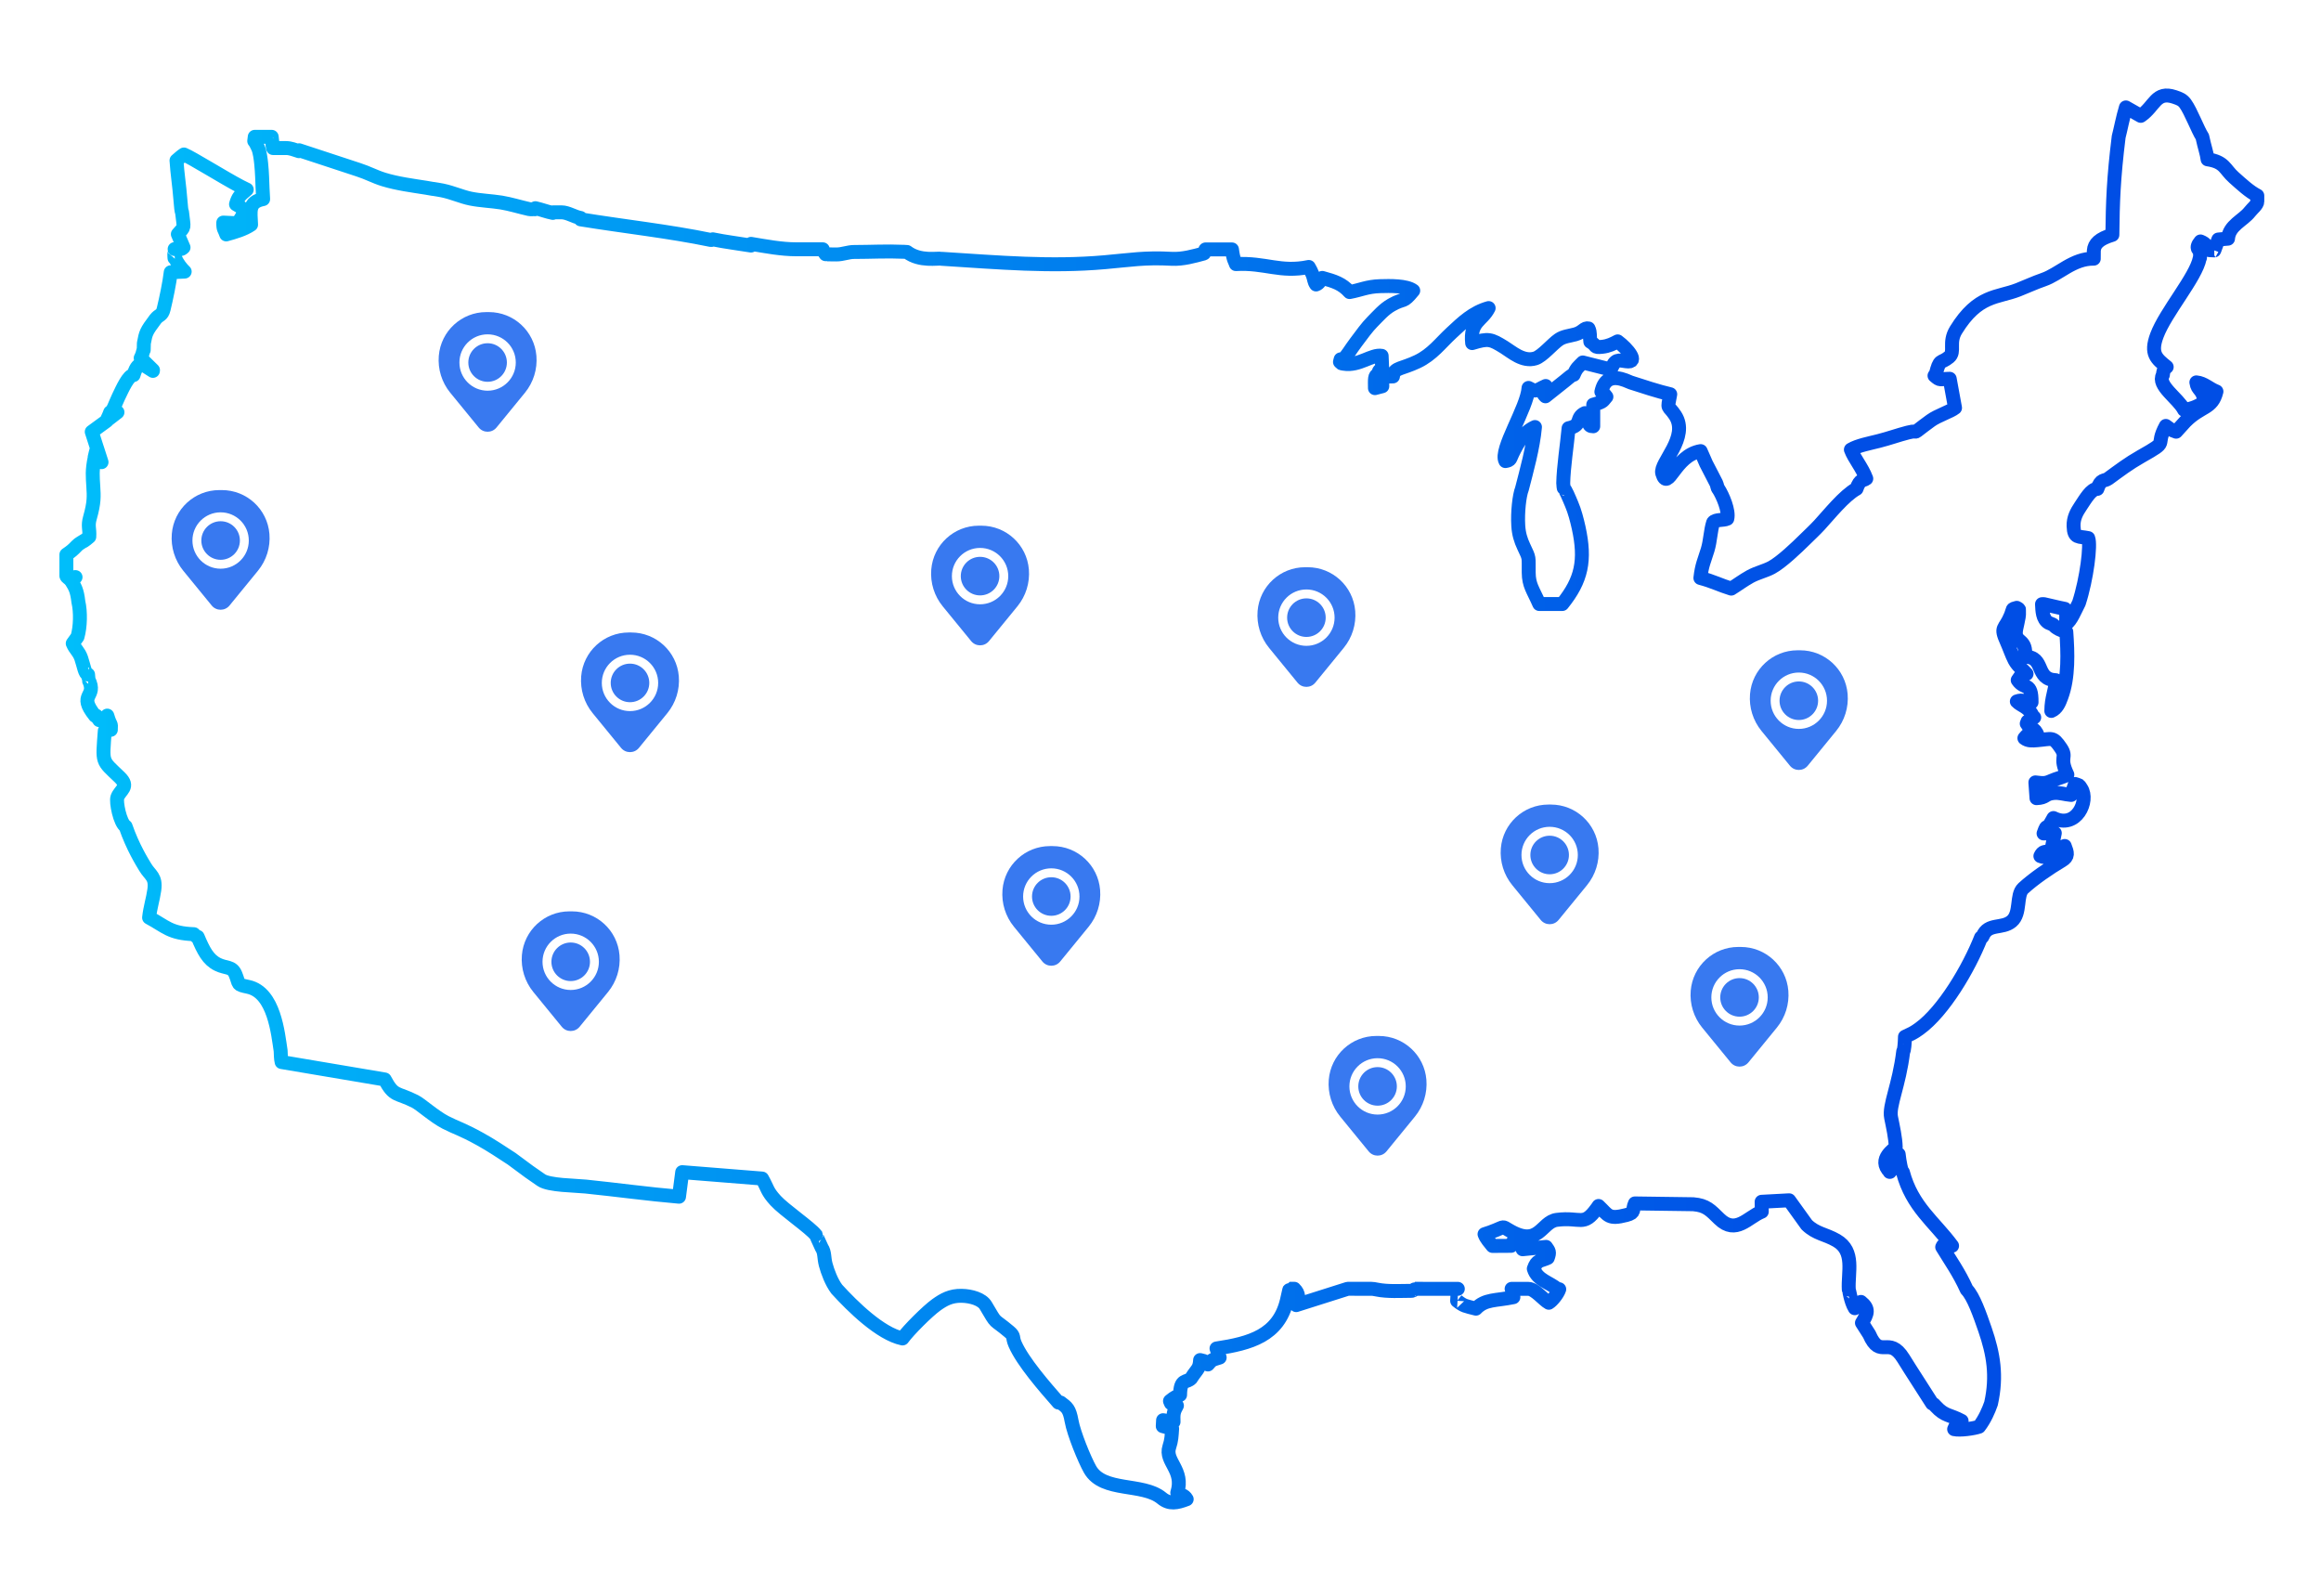 <svg width="333" height="229" viewBox="0 0 333 229" fill="none" xmlns="http://www.w3.org/2000/svg">
<g filter="url(#filter0_dd_63540_25730)">
<path d="M202.983 184.9L209.158 184.903C209.151 184.903 209.092 186.026 209.059 186.622C210.055 187.405 210.208 187.341 211.755 187.748C213.081 186.35 214.569 186.632 217.129 186.101C217.081 185.7 217.007 184.905 216.875 184.905L219.289 184.906C220.217 184.906 221.491 186.523 222.209 186.9C222.658 186.646 223.482 185.654 223.709 184.962C223.642 184.876 223.563 184.979 223.491 184.979C222.364 183.989 220.525 183.647 220.058 182.022C220.511 180.712 220.942 180.976 222.067 180.459C222.384 179.589 222.224 179.487 221.814 178.885L218.453 179.224L218.306 178.044L217.192 177.949L216.805 178.733L214.134 178.749C213.702 178.192 213.245 177.734 212.99 177.064C213.54 176.899 214.045 176.715 214.631 176.473C215.811 176 215.545 175.914 216.429 176.45C220.825 179.093 221.079 175.294 223.363 175.006C226.819 174.563 227.171 176.051 229.094 173.382C229.118 173.347 229.159 173.294 229.181 173.266C229.205 173.228 229.247 173.162 229.264 173.14C229.284 173.117 229.318 173.057 229.348 173.015C230.769 174.361 230.74 174.988 233.348 174.313C234.698 173.96 234.125 173.585 234.564 172.649L242.924 172.765C244.827 172.92 245.394 173.626 246.676 174.869C249.058 177.187 250.769 174.622 252.768 173.829L252.745 172.413L256.692 172.201L259.22 175.715C260.584 177.031 261.856 177.025 263.492 177.966C266.171 179.509 265.106 182.525 265.25 185.002C265.303 185.002 265.509 186.709 266.114 187.681C266.806 187.308 266.169 187.319 266.991 186.782C268.211 187.76 267.963 188.458 267.138 189.786L268.191 191.436C269.78 195.125 270.995 191.51 273.093 194.896C274.388 196.991 275.642 198.872 277.206 201.348C277.379 201.348 277.537 201.555 277.718 201.751C279.056 203.212 279.724 202.918 281.437 203.848C281.071 205.07 281.386 203.974 280.936 204.383C280.643 204.644 280.803 203.971 280.366 205.036C281.19 205.228 283.192 204.943 283.94 204.683C284.762 203.618 285.314 202.342 285.659 201.352C286.542 197.391 286 194.257 284.798 190.76C284.047 188.592 283.146 186.001 282.17 185.009C281.052 182.533 279.841 180.878 278.652 178.909C278.782 178.828 278.557 178.496 279.481 178.693C279.671 178.731 279.703 178.765 279.703 178.791C279.728 178.76 279.814 178.877 280.068 178.73C277.479 175.234 274.343 173.123 273.015 168.17C272.796 168.17 272.518 166.602 272.408 165.594C271.324 165.698 271.115 166.127 271.114 167.796C271.114 167.789 271.114 167.665 271.114 167.665H271.15C271.203 167.665 271.114 167.87 271.114 167.918C271.114 168.001 271.114 168.126 271.114 168.126H271.15C269.302 166.285 271.887 164.82 271.984 164.568C271.956 163.281 271.576 161.595 271.321 160.33C270.967 158.605 272.46 155.784 273.061 150.833C273.192 150.833 273.295 149.587 273.311 148.74C274.26 148.284 274.455 148.25 275.379 147.581C278.849 145.069 282.467 138.955 284.222 134.499C284.309 134.499 284.393 134.487 284.47 134.295C285.235 132.395 287.284 133.313 288.624 132.17C289.987 131.009 289.218 128.416 290.278 127.44C291.76 126.077 294.001 124.541 295.845 123.449C296.798 122.878 296.615 122.359 296.23 121.369C295.106 121.746 294.28 123.449 292.74 122.815C293.065 122.112 293.345 122.224 294.285 122.131L294.808 119.515L293.197 119.57C293.326 119.263 293.484 118.659 293.651 118.659C293.944 118.659 294.275 117.955 294.615 117.36C297.926 118.993 299.76 114.86 298.604 113.123C298.196 112.508 298.415 112.723 297.711 112.474L297.154 114.047C296.241 113.975 295.499 113.67 294.569 113.778C293.303 113.932 293.633 114.445 292.181 114.51L292.02 112.247C293.128 112.371 293.402 112.45 294.392 111.994C294.985 111.717 296.121 111.468 296.609 111.129C295.36 108.515 296.657 108.771 295.68 107.317C294.518 105.604 294.443 106.021 292.284 106.197C291.585 106.257 290.97 106.31 290.446 105.901C291.217 105.012 291.047 105.231 292.35 105.534C291.976 104.331 291.188 104.586 290.782 103.81C291.083 103.128 290.673 103.732 291.261 103.205C291.404 103.079 291.637 103.109 291.853 102.918C291.807 102.822 291.745 102.784 291.669 102.784H291.66C291.115 101.403 289.909 101.24 289.361 100.63C290.251 100.305 290.438 100.734 291.472 100.754C291.502 97.743 290.471 99.031 289.487 97.578C290.067 96.645 289.878 97.145 290.755 96.671C290.247 96.071 289.493 95.576 289.043 94.728C288.623 93.928 288.298 92.924 287.917 92.081C286.905 89.839 287.629 90.408 288.483 88.303C288.898 87.278 288.542 87.424 289.353 87.204C289.798 87.478 289.638 87.27 289.672 87.785C289.745 88.674 289.186 90.114 289.216 90.843C289.263 92.29 290.791 91.65 290.543 94.221C293.448 94.216 291.921 97.463 294.958 97.59C294.879 99.148 294.319 100.055 294.308 101.993C295.109 101.662 295.442 100.857 295.763 99.978C296.811 97.146 296.67 93.621 296.458 90.644C296.015 90.515 295.499 90.353 295.132 90.105C294.693 89.821 294.846 89.849 294.543 89.612L293.893 89.341C293.03 88.808 293.018 87.599 292.973 86.678H293.263C294.345 86.909 294.841 87.067 296.257 87.351C296.537 87.973 296.428 88.652 296.434 89.493C297.127 89.092 297.753 87.49 298.27 86.5C299.395 83.034 299.998 78.153 299.605 77.199C298.229 76.907 297.558 77.295 297.502 75.486C297.46 74.326 297.958 73.448 298.485 72.662C299.226 71.558 300.014 70.136 300.919 70.136C301.402 68.651 301.909 69.082 302.482 68.663C304.086 67.492 305.379 66.505 307.163 65.493C311.437 63.075 309.037 64.226 310.738 61.105C311.279 61.483 311.425 61.679 312.211 61.934L313.53 60.48C315.846 58.159 317.377 58.722 318 56.167C316.99 55.788 316.217 54.954 315.119 54.858C315.285 56.101 316.002 55.697 316.309 57.664C315.421 58.209 314.702 58.633 313.351 58.792C312.511 57.139 309.431 55.282 310.315 53.797C310.429 52.807 310.6 52.956 310.861 52.647C309.408 51.472 308.473 50.764 309.446 48.14C310.684 44.798 315.072 39.771 315.599 37.04C315.644 36.814 315.651 37.457 315.645 35.972C315.605 35.972 314.844 35.651 315.714 34.64C317.467 35.347 315.547 35.923 317.692 35.924C317.679 35.894 317.727 35.884 317.692 35.924L318.267 34.361L319.661 34.239C319.805 32.338 321.807 31.641 322.779 30.392C323.155 29.906 323.861 29.375 323.862 28.917V28.07C322.712 27.473 321.638 26.47 320.494 25.451C319.161 24.265 319.196 23.231 316.727 22.858C316.626 22.005 316.293 21.116 315.975 19.63C315.325 18.64 314.348 15.991 313.536 14.869C313.128 14.311 312.731 14.165 311.979 13.909C309.277 13.009 309.168 15.259 307.136 16.62L305.007 15.412C304.567 16.866 304.234 18.636 303.972 19.627C303.237 25.569 303.118 28.99 303.068 33.69C301.176 34.263 300.47 34.977 300.406 35.967C300.402 36.957 300.399 36.928 300.398 36.993C300.399 36.996 300.399 37.07 300.401 37.109C297.425 37.073 295.456 39.337 293.181 40.119C291.874 40.57 290.717 41.121 289.53 41.583C286.557 42.744 283.783 42.233 280.629 47.35C279.507 49.177 280.574 50.456 279.632 51.231C278.391 52.256 278.322 51.311 277.705 53.786C277.655 53.786 277.609 53.751 277.55 53.898C278.431 54.669 278.262 54.358 279.73 54.342L280.493 58.513C279.872 59.028 278.008 59.611 277.007 60.339C273.647 62.791 275.816 61.525 273.724 62.056C272.331 62.413 271.004 62.902 269.528 63.273C268.348 63.577 266.54 63.914 265.552 64.507C266.032 65.805 267.151 67.032 267.759 68.662C267.338 69.003 266.861 68.639 266.36 70.124C264.567 71.114 262.428 73.82 261.055 75.306C260.308 76.111 259.685 76.676 258.91 77.44C257.873 78.46 255.613 80.646 254.167 81.424C253.23 81.922 252.105 82.165 251.102 82.713C250.042 83.306 249.278 83.897 248.383 84.445C246.871 83.986 245.697 83.372 243.96 82.921C244.162 81.08 244.538 80.4 245.001 78.876C245.399 77.56 245.399 76.172 245.789 74.952C246.111 74.489 247.284 74.68 247.817 74.419C248.111 73.321 247.173 71.107 246.527 70.117C246.429 70.117 246.335 69.509 246.255 69.362C245.811 68.548 245.467 67.775 245.057 67.039C244.832 66.637 244.71 66.369 244.513 65.889L243.997 64.719C240.264 65.316 239.326 70.689 238.486 67.909C238.054 66.466 242.412 62.732 240.337 59.583C239.27 57.965 239.17 58.979 239.633 56.56C237.981 56.182 235.646 55.422 233.968 54.873C233.447 54.702 230.442 52.946 229.754 56.213C230.252 56.574 230.102 56.461 230.475 56.922C229.952 57.468 230.197 57.627 228.587 58.054L228.586 61.156C227.666 61.156 228.215 60.574 227.392 59.268C225.947 59.931 227.105 61.014 225.049 61.432C224.834 63.773 224.316 67.085 224.281 69.325C224.278 69.529 224.353 70.109 224.387 70.109C224.556 70.109 225.11 71.437 225.492 72.348C225.909 73.313 226.246 74.588 226.494 75.712C227.517 80.397 226.922 83.204 224.146 86.655L220.845 86.654C219.939 84.583 219.344 83.986 219.328 82.145C219.3 79.761 219.478 80.245 218.619 78.425C218.175 77.482 217.903 76.599 217.83 75.419C217.713 73.499 217.975 71.11 218.362 70.119C218.994 67.644 219.967 64.213 220.225 61.264C218.59 62.003 217.783 63.496 217.029 65.02C216.626 65.837 216.775 66.02 215.987 66.149C215.097 64.557 219.122 58.507 219.302 55.652C220.548 56.314 220.297 56.032 221.768 55.378C221.726 55.725 221.578 56.018 221.561 56.244C221.531 56.785 221.429 56.518 221.732 56.856L224.501 54.655C225.131 54.168 225.49 53.766 225.778 53.766C226.182 52.776 226.443 52.658 227.085 52.001L231.104 53.014C231.75 51.483 232.146 51.658 233.296 51.831C235.228 52.116 233.531 50.039 232.089 48.977C231.472 49.303 230.785 49.66 229.861 49.755C228.55 49.891 229.19 49.605 228.17 49.022C228.054 48.236 228.205 47.731 227.91 47.128C227.302 46.956 227.111 47.665 226.019 47.966C225.126 48.209 224.334 48.25 223.645 48.724C222.739 49.334 221.268 51.11 220.278 51.417C218.493 51.969 216.907 50.49 215.817 49.821C213.897 48.636 213.565 48.505 211.213 49.221C210.876 46.075 212.648 46.064 213.579 44.197C211.313 44.831 209.821 46.292 208.252 47.752C206.667 49.214 205.481 50.876 203.354 51.882C201.195 52.907 200.128 52.766 199.901 53.757C199.868 53.757 199.852 53.797 199.852 54.004L198.537 54.026C198.512 54.084 198.488 54.095 198.471 54.147C198.459 54.195 198.43 54.234 198.412 54.3C198.387 54.404 198.368 54.47 198.349 54.541C198.345 54.58 198.339 54.602 198.334 54.649C198.305 54.854 198.323 55.172 198.322 55.409L197.267 55.683C197.258 54.489 197.183 53.757 197.723 53.757C197.873 52.767 198.059 53.254 198.317 53.135L198.228 51.048C196.819 50.796 194.969 52.544 192.816 52.186C192.303 52.097 192.546 52.176 192.251 51.922C192.486 51.034 192.126 52.025 192.955 51.283C193.098 51.16 193.353 50.803 193.512 50.576C193.82 50.131 194.231 49.523 194.556 49.097C195.261 48.148 196.203 46.861 196.88 46.193C197.752 45.321 198.545 44.367 199.648 43.743C201.562 42.661 201.213 43.592 202.761 41.695C201.765 40.959 199.418 41.013 198.013 41.053C196.14 41.105 195.204 41.615 193.629 41.901C192.55 40.694 191.454 40.35 189.711 39.87C189.356 40.296 189.296 40.645 188.822 40.812C188.514 40.38 188.572 40.066 188.343 39.456C188.285 39.297 188.159 39.024 188.081 38.868L187.856 38.443C187.845 38.365 187.804 38.348 187.774 38.299C183.702 39.15 181.527 37.652 177.316 37.888C177.171 37.398 176.969 37.397 176.755 35.785L172.961 35.784C172.888 35.784 172.818 36.34 172.729 36.363C171.324 36.742 169.688 37.212 168.123 37.131C164.241 36.911 162.133 37.302 158.487 37.619C150.738 38.3 143.487 37.66 135.069 37.127C134.574 36.999 131.999 37.577 130.129 36.149C129.951 36.149 129.846 36.131 129.667 36.123C127.176 36.013 124.906 36.15 122.521 36.15C121.695 36.15 120.878 36.505 120.022 36.505C119.579 36.505 119.135 36.505 118.686 36.491C118.669 36.491 118.364 36.298 118.448 36.467L118.048 35.906L118.047 35.767L114.251 35.765C112.076 35.764 109.885 35.336 107.748 34.984V35.228C105.865 34.916 104.027 34.701 102.283 34.338L102.281 34.331C102.2 34.315 102.114 34.453 102.033 34.436C95.97 33.174 89.571 32.494 83.3 31.47V31.269C82.383 31.119 81.469 30.461 80.558 30.461L79.39 30.46L79.317 30.545C78.476 30.386 77.642 30.049 76.811 29.869L76.748 30.02C76.473 29.982 76.196 30.061 75.923 29.999C74.625 29.708 73.178 29.26 71.929 29.057C70.471 28.824 68.942 28.786 67.501 28.491C66.222 28.23 64.995 27.645 63.467 27.324C63.038 27.236 62.591 27.174 62.149 27.1L62.138 27.108C61.85 27.058 61.568 27.004 61.277 26.959V26.956C59.177 26.625 57.001 26.348 55.04 25.745C53.72 25.335 52.783 24.789 51.41 24.351C50.432 24.043 46.511 22.724 42.919 21.558L42.893 21.688C42.27 21.483 41.657 21.243 41.072 21.242L39.175 21.241L39.09 20.78H39.163C39.138 20.78 39.113 20.608 39.088 20.601L38.982 19.63L36.55 19.63L36.475 20.23C36.631 20.396 36.836 20.802 37.021 21.209C37.276 21.778 37.401 22.794 37.471 23.468C37.541 24.114 37.578 24.756 37.608 25.407C37.654 26.449 37.678 27.497 37.754 28.56C35.567 28.992 35.957 30.341 36.022 32.227C35.027 32.908 33.682 33.295 32.459 33.63C32.205 32.848 32.009 32.958 32.035 31.933L34.131 32.035C34.375 31.497 34.873 31.004 34.897 30.537C34.926 30.062 34.749 29.926 34.542 29.737C34.28 29.494 34.466 29.678 34.145 29.47L33.863 29.299C34.129 28.315 34.461 27.983 35.165 27.402L35.402 27.196C35.354 27.175 35.295 27.146 35.244 27.122C35.019 27.018 34.764 26.892 34.471 26.738C32.026 25.451 27.532 22.627 26.391 22.165C25.911 22.473 25.774 22.663 25.322 23.025C25.435 24.839 25.731 26.651 25.884 28.666C25.951 29.568 26.038 30.424 26.117 30.424C26.389 32.9 26.567 32.406 25.515 33.597L26.332 35.5C26.136 35.688 26.009 35.733 25.912 35.733H25.706C25.618 35.733 25.54 35.642 25.39 35.691L25.506 35.733H25.055C25.064 35.733 25.081 36.052 25.091 36.117C25.065 36.129 25.04 36.452 25.01 36.467C25.01 36.579 25.026 37.113 25.054 37.113H25.171C25.459 37.803 26.079 38.589 26.498 38.963L24.496 39.06C24.33 40.511 23.842 42.868 23.481 44.337C23.238 45.351 22.828 45.088 22.282 45.813C20.954 47.578 20.921 47.761 20.642 49.246C20.611 51.227 20.582 50.11 20.544 50.339C20.515 50.522 20.374 51.041 20.183 51.367L21.951 53.101L21.938 53.21L20.182 52.091C19.927 52.522 19.572 52.381 19.161 53.809C18.434 53.809 17.578 55.74 16.992 56.962C16.545 57.895 16.158 59.142 15.811 59.141C15.642 59.636 15.486 59.889 15.337 60.24L16.854 59.141L15.337 60.312C15.331 60.325 15.327 60.359 15.322 60.372L13.163 61.949L13.914 64.282C13.915 64.281 13.915 64.281 13.916 64.278L14.567 66.305L14.564 66.303L13.914 64.288C13.775 64.764 13.665 65.196 13.58 65.591L14.498 66.263L13.58 65.694C13.191 67.507 13.302 68.364 13.386 69.791C13.474 71.218 13.53 72.069 12.908 74.271C12.553 75.508 12.895 75.824 12.807 77.013C12.491 77.308 12.244 77.461 12.018 77.626L12.011 77.605C11.731 77.808 11.316 77.988 11.029 78.297C10.46 78.9 10.216 79.096 9.524 79.571L9.523 82.612C9.523 82.793 9.976 83.01 10.107 83.227L10.794 82.789L10.838 82.798L10.257 83.409C10.723 84.172 11.054 84.641 11.246 86.353C11.58 87.781 11.537 89.905 11.12 91.363L10.435 92.311C10.808 93.213 11.289 93.408 11.65 94.423C12.011 95.463 12.182 96.773 12.637 96.773C12.659 96.773 12.674 97.445 12.698 97.491C14.02 100.127 11.046 99.465 13.634 102.687H13.818H13.822L13.933 102.877C14.034 102.997 14.121 103.181 14.236 103.312C15.073 103.097 14.923 103.148 15.362 102.688C15.366 102.688 15.368 102.688 15.371 102.688C15.377 102.688 15.381 102.674 15.387 102.664C15.392 102.673 15.394 102.688 15.399 102.688H15.405C15.873 104.298 15.971 103.572 15.902 104.702L15.036 104.833C14.685 109.584 14.56 108.996 17.156 111.497C18.63 112.914 17.232 113.296 16.84 114.396C16.613 115.025 17.213 118.067 18.02 118.562C19.046 121.534 20.407 123.697 20.825 124.393C21.553 125.609 22.4 125.768 22.14 127.67C21.95 129.015 21.552 130.187 21.391 131.644C23.79 132.922 24.378 133.904 27.814 134.022C28.012 134.255 28.193 134.412 28.366 134.412C29.202 136.393 29.86 137.695 31.244 138.364C32.452 138.956 33.288 138.595 33.78 139.779C34.407 141.292 33.88 141.209 35.628 141.586C39.348 142.388 39.884 148.283 40.265 150.758C40.313 152.244 40.358 152.01 40.406 152.368L55.198 154.866C56.542 157.384 56.898 156.678 59.541 158.013C60.376 158.43 62.284 160.178 63.917 161.021C65.554 161.86 66.217 161.947 68.866 163.412C70.459 164.287 71.975 165.31 73.411 166.244L75.924 168.103L77.663 169.31C78.783 170.07 82.45 170.069 84.04 170.23C88.518 170.688 92.969 171.308 97.419 171.686L97.876 168.164L109.337 169.079C110.16 170.535 110.025 170.878 111.281 172.248C112.496 173.582 116.303 176.179 117.038 177.169C117.323 177.552 117.085 177.128 117.251 177.6L117.896 179.011C118.348 179.669 118.204 180.442 118.466 181.422C118.743 182.454 119.305 183.965 120.059 184.955C122.315 187.432 126.291 191.351 129.484 192.023C130.373 190.802 133.047 188.13 134.327 187.205C135.377 186.456 136.389 185.868 137.972 185.903C139.341 185.929 140.888 186.381 141.426 187.302C143.15 190.23 142.391 189.029 144.779 191.044C145.627 191.755 145.175 191.787 145.643 192.854C146.755 195.376 149.842 198.919 151.861 201.221H151.863C151.862 201.221 151.861 201.221 151.861 201.221H152.165C152.129 201.221 152.088 201.221 152.051 201.221H152.165C153.076 201.911 153.425 202.094 153.74 203.851C154.066 205.671 155.605 209.415 156.386 210.798C158.264 214.128 163.953 212.694 166.667 214.928C167.774 215.848 168.86 215.617 170.257 215.083C169.898 214.437 169.391 214.531 168.906 214.158C169.934 210.865 167.079 209.705 167.759 207.6C168.085 206.606 168.097 206.036 168.169 204.955L166.823 204.601L166.87 203.751L168.37 203.989C168.329 202.863 168.365 202.528 168.857 201.658L167.994 201.313L167.862 200.998C168.626 200.375 168.608 200.484 169.308 200.115C169.339 197.717 170.227 198.436 170.89 197.743C170.895 197.737 171.18 197.3 171.229 197.235C171.822 196.399 172.122 196.246 172.183 195.121C173.244 195.353 172.509 195.254 173.303 195.753C173.906 195.022 173.984 195.083 174.99 194.759L174.535 193.46C179.393 192.727 183.418 191.608 184.623 186.609L184.966 185.092C185.019 184.969 185.039 184.895 185.052 184.895H185.693C186.414 185.586 186.353 186.283 185.968 187.24L193.354 184.898H193.945L196.745 184.899C196.96 184.899 197.216 184.94 197.548 185.009C199.083 185.324 200.925 185.197 202.561 185.19C202.879 185.114 202.881 184.973 202.986 184.973" fill="white"/>
<path d="M202.983 184.9L209.158 184.903C209.151 184.903 209.092 186.026 209.059 186.622C210.055 187.405 210.208 187.341 211.755 187.748C213.081 186.35 214.569 186.632 217.129 186.101C217.081 185.7 217.007 184.905 216.875 184.905L219.289 184.906C220.217 184.906 221.491 186.523 222.209 186.9C222.658 186.646 223.482 185.654 223.709 184.962C223.642 184.876 223.563 184.979 223.491 184.979C222.364 183.989 220.525 183.647 220.058 182.022C220.511 180.712 220.942 180.976 222.067 180.459C222.384 179.589 222.224 179.487 221.814 178.885L218.453 179.224L218.306 178.044L217.192 177.949L216.805 178.733L214.134 178.749C213.702 178.192 213.245 177.734 212.99 177.064C213.54 176.899 214.045 176.715 214.631 176.473C215.811 176 215.545 175.914 216.429 176.45C220.825 179.093 221.079 175.294 223.363 175.006C226.819 174.563 227.171 176.051 229.094 173.382C229.118 173.347 229.159 173.294 229.181 173.266C229.205 173.228 229.247 173.162 229.264 173.14C229.284 173.117 229.318 173.057 229.348 173.015C230.769 174.361 230.74 174.988 233.348 174.313C234.698 173.96 234.125 173.585 234.564 172.649L242.924 172.765C244.827 172.92 245.394 173.626 246.676 174.869C249.058 177.187 250.769 174.622 252.768 173.829L252.745 172.413L256.692 172.201L259.22 175.715C260.584 177.031 261.856 177.025 263.492 177.966C266.17 179.509 265.106 182.525 265.25 185.002C265.303 185.002 265.509 186.709 266.114 187.681C266.806 187.308 266.169 187.319 266.991 186.782C268.211 187.76 267.963 188.458 267.138 189.786L268.191 191.436C269.78 195.125 270.995 191.51 273.093 194.896C274.388 196.991 275.642 198.872 277.206 201.348C277.379 201.348 277.537 201.555 277.718 201.751C279.056 203.212 279.724 202.918 281.437 203.848C281.071 205.07 281.386 203.974 280.936 204.383C280.643 204.644 280.803 203.971 280.366 205.036C281.19 205.228 283.192 204.943 283.94 204.683C284.762 203.618 285.314 202.342 285.659 201.352C286.542 197.391 286 194.257 284.798 190.76C284.047 188.592 283.146 186.001 282.17 185.009C281.052 182.533 279.841 180.878 278.652 178.909C278.782 178.828 278.557 178.496 279.481 178.693C279.671 178.731 279.703 178.765 279.703 178.791C279.728 178.76 279.814 178.877 280.068 178.73C277.479 175.234 274.343 173.123 273.015 168.17C272.796 168.17 272.518 166.602 272.408 165.594C271.324 165.698 271.115 166.127 271.114 167.796C271.114 167.789 271.114 167.665 271.114 167.665H271.15C271.203 167.665 271.114 167.87 271.114 167.918C271.114 168.001 271.114 168.126 271.114 168.126H271.15C269.302 166.285 271.887 164.82 271.984 164.568C271.956 163.281 271.576 161.595 271.321 160.33C270.967 158.606 272.46 155.784 273.061 150.833C273.192 150.833 273.295 149.587 273.311 148.74C274.26 148.284 274.455 148.25 275.379 147.581C278.849 145.069 282.467 138.955 284.222 134.499C284.309 134.499 284.393 134.487 284.47 134.295C285.235 132.395 287.284 133.313 288.624 132.17C289.987 131.009 289.218 128.416 290.278 127.44C291.76 126.077 294.001 124.541 295.845 123.449C296.798 122.878 296.615 122.359 296.23 121.369C295.106 121.746 294.28 123.449 292.74 122.815C293.065 122.112 293.345 122.224 294.285 122.131L294.808 119.515L293.196 119.57C293.326 119.263 293.484 118.659 293.651 118.659C293.944 118.659 294.275 117.955 294.615 117.36C297.926 118.993 299.76 114.86 298.604 113.123C298.196 112.508 298.415 112.723 297.711 112.474L297.154 114.047C296.241 113.975 295.499 113.67 294.569 113.778C293.303 113.932 293.633 114.445 292.181 114.51L292.02 112.247C293.128 112.371 293.402 112.45 294.392 111.994C294.985 111.717 296.121 111.468 296.609 111.129C295.36 108.515 296.657 108.771 295.68 107.317C294.518 105.604 294.443 106.021 292.284 106.197C291.585 106.257 290.97 106.31 290.446 105.901C291.217 105.012 291.047 105.231 292.35 105.534C291.976 104.331 291.188 104.586 290.782 103.81C291.083 103.128 290.673 103.732 291.261 103.205C291.404 103.079 291.637 103.109 291.853 102.918C291.807 102.822 291.745 102.784 291.669 102.784H291.66C291.115 101.403 289.909 101.24 289.361 100.63C290.251 100.305 290.438 100.734 291.472 100.754C291.502 97.743 290.471 99.031 289.487 97.578C290.067 96.645 289.878 97.145 290.755 96.671C290.247 96.071 289.493 95.576 289.043 94.728C288.623 93.928 288.298 92.924 287.917 92.081C286.905 89.839 287.629 90.408 288.483 88.303C288.898 87.278 288.542 87.424 289.353 87.204C289.798 87.478 289.638 87.27 289.672 87.785C289.745 88.674 289.186 90.114 289.216 90.843C289.263 92.29 290.791 91.65 290.543 94.221C293.448 94.216 291.921 97.463 294.958 97.59C294.879 99.148 294.319 100.055 294.308 101.993C295.109 101.662 295.442 100.857 295.763 99.978C296.811 97.146 296.67 93.621 296.458 90.644C296.015 90.515 295.499 90.353 295.132 90.105C294.693 89.821 294.846 89.849 294.543 89.612L293.893 89.341C293.03 88.808 293.018 87.599 292.973 86.678H293.263C294.345 86.909 294.841 87.067 296.257 87.351C296.537 87.973 296.428 88.652 296.434 89.493C297.127 89.092 297.753 87.49 298.27 86.5C299.395 83.034 299.998 78.153 299.605 77.199C298.229 76.907 297.558 77.295 297.502 75.486C297.459 74.326 297.958 73.448 298.485 72.662C299.226 71.558 300.014 70.136 300.919 70.136C301.402 68.651 301.909 69.082 302.482 68.663C304.086 67.492 305.379 66.505 307.163 65.493C311.437 63.075 309.037 64.226 310.738 61.105C311.279 61.483 311.425 61.679 312.211 61.934L313.53 60.48C315.846 58.159 317.377 58.722 318 56.167C316.99 55.788 316.217 54.954 315.119 54.858C315.285 56.101 316.002 55.697 316.309 57.664C315.421 58.209 314.702 58.633 313.351 58.792C312.511 57.139 309.431 55.282 310.315 53.797C310.429 52.807 310.6 52.956 310.861 52.647C309.408 51.472 308.473 50.764 309.446 48.14C310.684 44.798 315.072 39.771 315.599 37.04C315.644 36.814 315.651 37.457 315.645 35.972C315.605 35.972 314.844 35.651 315.714 34.64C317.467 35.347 315.547 35.923 317.692 35.924M317.692 35.924C317.679 35.894 317.727 35.884 317.692 35.924ZM317.692 35.924L318.267 34.361L319.661 34.239C319.805 32.338 321.807 31.641 322.779 30.392C323.155 29.906 323.861 29.375 323.862 28.917V28.07C322.712 27.473 321.638 26.47 320.494 25.451C319.161 24.265 319.196 23.231 316.727 22.858C316.626 22.005 316.293 21.116 315.975 19.63C315.325 18.64 314.348 15.991 313.536 14.869C313.128 14.311 312.731 14.165 311.979 13.909C309.277 13.009 309.168 15.259 307.136 16.62L305.007 15.412C304.567 16.866 304.234 18.636 303.972 19.627C303.237 25.569 303.118 28.99 303.068 33.69C301.176 34.263 300.47 34.977 300.406 35.967C300.402 36.957 300.399 36.928 300.398 36.993C300.399 36.996 300.399 37.07 300.401 37.109C297.425 37.073 295.456 39.337 293.181 40.119C291.874 40.57 290.717 41.121 289.53 41.583C286.557 42.744 283.783 42.233 280.629 47.35C279.507 49.177 280.574 50.456 279.632 51.231C278.391 52.256 278.322 51.311 277.705 53.786C277.655 53.786 277.609 53.751 277.55 53.898C278.431 54.669 278.261 54.358 279.73 54.342L280.493 58.513C279.872 59.028 278.008 59.611 277.007 60.339C273.647 62.791 275.816 61.525 273.724 62.056C272.331 62.413 271.004 62.902 269.528 63.273C268.348 63.577 266.54 63.914 265.552 64.507C266.032 65.805 267.151 67.032 267.759 68.662C267.338 69.003 266.861 68.639 266.36 70.124C264.567 71.114 262.428 73.82 261.055 75.306C260.308 76.111 259.685 76.676 258.91 77.44C257.873 78.46 255.613 80.646 254.167 81.424C253.23 81.922 252.105 82.165 251.102 82.713C250.042 83.306 249.278 83.897 248.383 84.445C246.871 83.986 245.697 83.372 243.96 82.921C244.162 81.08 244.538 80.4 245.001 78.876C245.399 77.56 245.399 76.172 245.789 74.952C246.111 74.489 247.284 74.68 247.817 74.419C248.111 73.321 247.173 71.107 246.527 70.117C246.429 70.117 246.335 69.509 246.255 69.362C245.811 68.548 245.467 67.775 245.057 67.039C244.832 66.637 244.71 66.369 244.513 65.889L243.997 64.719C240.264 65.316 239.326 70.689 238.486 67.909C238.054 66.466 242.412 62.732 240.337 59.583C239.27 57.965 239.17 58.979 239.633 56.56C237.981 56.182 235.646 55.422 233.968 54.873C233.447 54.702 230.442 52.946 229.754 56.213C230.252 56.574 230.102 56.461 230.475 56.922C229.952 57.468 230.197 57.627 228.587 58.054L228.586 61.156C227.666 61.156 228.215 60.574 227.392 59.268C225.947 59.931 227.105 61.014 225.049 61.432C224.834 63.773 224.316 67.085 224.281 69.325C224.278 69.529 224.353 70.109 224.387 70.109C224.556 70.109 225.11 71.437 225.492 72.348C225.909 73.313 226.246 74.588 226.494 75.712C227.517 80.397 226.922 83.204 224.146 86.655L220.845 86.654C219.939 84.583 219.344 83.986 219.328 82.145C219.3 79.761 219.478 80.245 218.619 78.425C218.175 77.482 217.903 76.599 217.83 75.419C217.713 73.499 217.975 71.11 218.362 70.119C218.994 67.644 219.967 64.213 220.225 61.264C218.59 62.003 217.783 63.496 217.029 65.02C216.626 65.837 216.775 66.02 215.987 66.149C215.097 64.557 219.122 58.507 219.302 55.652C220.548 56.314 220.297 56.032 221.768 55.378C221.726 55.725 221.578 56.018 221.561 56.244C221.531 56.785 221.429 56.518 221.732 56.856L224.501 54.655C225.131 54.168 225.49 53.766 225.778 53.766C226.182 52.776 226.443 52.658 227.085 52.001L231.104 53.014C231.75 51.483 232.146 51.658 233.296 51.831C235.228 52.116 233.531 50.039 232.089 48.977C231.472 49.303 230.785 49.66 229.861 49.755C228.55 49.891 229.19 49.605 228.17 49.022C228.054 48.236 228.205 47.731 227.91 47.128C227.302 46.956 227.111 47.665 226.019 47.966C225.126 48.209 224.334 48.25 223.645 48.724C222.739 49.334 221.268 51.11 220.278 51.417C218.493 51.969 216.907 50.49 215.817 49.821C213.897 48.636 213.565 48.505 211.213 49.221C210.876 46.075 212.648 46.064 213.579 44.197C211.313 44.831 209.821 46.292 208.252 47.752C206.667 49.214 205.481 50.876 203.354 51.882C201.195 52.907 200.128 52.766 199.901 53.757C199.868 53.757 199.852 53.797 199.852 54.004L198.537 54.026C198.512 54.084 198.488 54.095 198.471 54.147C198.459 54.195 198.43 54.234 198.412 54.3C198.387 54.404 198.368 54.47 198.349 54.541C198.345 54.58 198.339 54.602 198.334 54.649C198.305 54.854 198.323 55.172 198.322 55.409L197.267 55.683C197.258 54.489 197.183 53.757 197.723 53.757C197.873 52.767 198.059 53.254 198.317 53.135L198.228 51.048C196.819 50.796 194.969 52.544 192.816 52.186C192.303 52.097 192.546 52.176 192.251 51.922C192.486 51.034 192.126 52.025 192.955 51.283C193.098 51.16 193.353 50.803 193.512 50.576C193.82 50.131 194.231 49.523 194.556 49.097C195.261 48.148 196.203 46.861 196.88 46.193C197.752 45.321 198.545 44.367 199.648 43.743C201.562 42.661 201.213 43.592 202.761 41.695C201.765 40.959 199.418 41.013 198.013 41.053C196.14 41.105 195.204 41.615 193.629 41.901C192.55 40.694 191.454 40.35 189.711 39.87C189.356 40.296 189.296 40.645 188.822 40.812C188.514 40.38 188.572 40.066 188.343 39.456C188.285 39.297 188.159 39.024 188.081 38.868L187.856 38.443C187.845 38.365 187.804 38.348 187.774 38.299C183.702 39.15 181.527 37.652 177.316 37.888C177.171 37.398 176.969 37.397 176.755 35.785L172.961 35.784C172.888 35.784 172.818 36.34 172.729 36.363C171.324 36.742 169.688 37.212 168.123 37.131C164.241 36.911 162.133 37.302 158.487 37.619C150.738 38.3 143.487 37.66 135.069 37.127C134.574 36.999 131.999 37.577 130.129 36.149C129.951 36.149 129.846 36.131 129.667 36.123C127.176 36.013 124.906 36.15 122.521 36.15C121.695 36.15 120.878 36.505 120.022 36.505C119.579 36.505 119.135 36.505 118.686 36.491C118.669 36.491 118.364 36.298 118.448 36.467L118.048 35.906L118.047 35.767L114.251 35.765C112.076 35.764 109.885 35.336 107.748 34.984V35.228C105.865 34.916 104.027 34.701 102.283 34.338L102.281 34.331C102.2 34.315 102.114 34.453 102.033 34.436C95.97 33.174 89.571 32.494 83.3 31.47V31.269C82.383 31.119 81.469 30.461 80.558 30.461L79.39 30.46L79.317 30.545C78.476 30.386 77.642 30.049 76.811 29.869L76.748 30.02C76.473 29.982 76.196 30.061 75.923 29.999C74.625 29.708 73.178 29.26 71.929 29.057C70.471 28.824 68.942 28.786 67.501 28.491C66.222 28.23 64.995 27.645 63.467 27.324C63.038 27.236 62.591 27.174 62.149 27.1L62.138 27.108C61.85 27.058 61.568 27.004 61.277 26.959V26.956C59.177 26.625 57.001 26.348 55.04 25.745C53.72 25.335 52.783 24.789 51.41 24.351C50.432 24.043 46.511 22.724 42.919 21.558L42.893 21.688C42.27 21.483 41.657 21.243 41.072 21.242L39.175 21.241L39.09 20.78H39.163C39.138 20.78 39.113 20.608 39.088 20.601L38.982 19.63L36.55 19.63L36.475 20.23C36.631 20.396 36.836 20.802 37.021 21.209C37.276 21.778 37.401 22.794 37.471 23.468C37.541 24.114 37.578 24.756 37.608 25.407C37.654 26.449 37.678 27.497 37.754 28.56C35.567 28.992 35.957 30.341 36.022 32.227C35.027 32.908 33.682 33.295 32.459 33.63C32.205 32.848 32.009 32.958 32.035 31.933L34.131 32.035C34.375 31.497 34.873 31.004 34.897 30.537C34.926 30.062 34.749 29.926 34.542 29.737C34.28 29.494 34.466 29.678 34.145 29.47L33.863 29.299C34.129 28.315 34.461 27.983 35.165 27.402L35.402 27.196C35.354 27.175 35.295 27.146 35.244 27.122C35.019 27.018 34.764 26.892 34.471 26.738C32.026 25.451 27.532 22.627 26.391 22.165C25.911 22.473 25.774 22.663 25.322 23.025C25.435 24.839 25.731 26.651 25.884 28.666C25.951 29.568 26.038 30.424 26.117 30.424C26.389 32.9 26.567 32.406 25.515 33.597L26.332 35.5C26.136 35.688 26.009 35.733 25.912 35.733H25.706C25.618 35.733 25.54 35.642 25.39 35.691L25.506 35.733H25.055C25.064 35.733 25.081 36.052 25.091 36.117C25.065 36.129 25.04 36.452 25.01 36.467C25.01 36.579 25.026 37.113 25.054 37.113H25.171C25.459 37.803 26.079 38.589 26.498 38.963L24.496 39.06C24.33 40.511 23.842 42.868 23.481 44.337C23.238 45.351 22.828 45.088 22.282 45.813C20.954 47.578 20.921 47.761 20.642 49.246C20.611 51.227 20.582 50.11 20.544 50.339C20.515 50.522 20.374 51.041 20.183 51.367L21.951 53.101L21.938 53.21L20.182 52.091C19.927 52.522 19.572 52.381 19.161 53.809C18.434 53.809 17.578 55.74 16.992 56.962C16.545 57.895 16.158 59.142 15.811 59.141C15.642 59.636 15.486 59.889 15.337 60.24L16.854 59.141L15.337 60.312C15.331 60.325 15.327 60.359 15.322 60.372L13.163 61.949L13.914 64.282C13.915 64.281 13.915 64.281 13.916 64.278L14.567 66.305L14.564 66.303L13.914 64.288C13.775 64.764 13.665 65.196 13.58 65.591L14.498 66.263L13.58 65.694C13.191 67.507 13.302 68.364 13.386 69.791C13.474 71.218 13.53 72.069 12.908 74.271C12.553 75.508 12.895 75.824 12.807 77.013C12.491 77.308 12.244 77.461 12.018 77.626L12.011 77.605C11.731 77.808 11.316 77.988 11.029 78.297C10.46 78.9 10.216 79.096 9.524 79.571L9.523 82.612C9.523 82.793 9.976 83.01 10.107 83.227L10.794 82.789L10.838 82.798L10.257 83.409C10.723 84.172 11.054 84.641 11.246 86.353C11.58 87.781 11.537 89.905 11.12 91.363L10.435 92.311C10.808 93.213 11.289 93.408 11.65 94.423C12.011 95.463 12.182 96.773 12.637 96.773C12.659 96.773 12.674 97.445 12.698 97.491C14.02 100.127 11.046 99.465 13.634 102.687H13.818H13.822L13.933 102.877C14.034 102.997 14.121 103.181 14.236 103.312C15.073 103.097 14.923 103.148 15.362 102.688C15.366 102.688 15.368 102.688 15.371 102.688C15.377 102.688 15.381 102.674 15.387 102.664C15.392 102.673 15.394 102.688 15.399 102.688H15.405C15.873 104.298 15.971 103.572 15.902 104.702L15.036 104.833C14.685 109.584 14.56 108.996 17.156 111.497C18.63 112.914 17.232 113.296 16.84 114.396C16.613 115.025 17.213 118.067 18.02 118.562C19.046 121.534 20.407 123.697 20.825 124.393C21.553 125.609 22.4 125.768 22.14 127.67C21.95 129.015 21.552 130.187 21.391 131.644C23.79 132.922 24.378 133.904 27.814 134.022C28.012 134.255 28.193 134.412 28.366 134.412C29.202 136.393 29.86 137.695 31.244 138.364C32.452 138.956 33.288 138.595 33.78 139.779C34.407 141.292 33.88 141.209 35.628 141.586C39.348 142.388 39.884 148.282 40.265 150.758C40.313 152.244 40.358 152.01 40.406 152.368L55.198 154.866C56.542 157.384 56.898 156.678 59.541 158.013C60.376 158.43 62.284 160.178 63.917 161.021C65.554 161.86 66.217 161.947 68.866 163.412C70.459 164.287 71.975 165.31 73.411 166.244L75.924 168.103L77.663 169.31C78.783 170.07 82.45 170.069 84.04 170.23C88.518 170.688 92.969 171.308 97.419 171.686L97.876 168.164L109.337 169.079C110.16 170.535 110.025 170.878 111.281 172.248C112.496 173.582 116.303 176.179 117.038 177.169C117.323 177.552 117.085 177.128 117.251 177.6L117.896 179.011C118.348 179.669 118.204 180.442 118.466 181.422C118.743 182.454 119.305 183.965 120.059 184.955C122.315 187.432 126.291 191.351 129.484 192.023C130.373 190.802 133.047 188.13 134.327 187.205C135.377 186.456 136.389 185.868 137.972 185.903C139.341 185.929 140.888 186.381 141.426 187.302C143.15 190.23 142.391 189.029 144.779 191.044C145.627 191.755 145.175 191.787 145.643 192.854C146.755 195.376 149.842 198.919 151.861 201.221M151.861 201.221H151.863C151.862 201.221 151.861 201.221 151.861 201.221ZM151.861 201.221H152.165M152.165 201.221C152.129 201.221 152.088 201.221 152.051 201.221H152.165ZM152.165 201.221C153.076 201.911 153.425 202.094 153.74 203.851C154.066 205.671 155.605 209.415 156.386 210.798C158.264 214.128 163.953 212.694 166.667 214.928C167.774 215.848 168.86 215.617 170.257 215.083C169.898 214.437 169.391 214.531 168.906 214.158C169.934 210.865 167.079 209.705 167.759 207.6C168.085 206.606 168.097 206.036 168.169 204.955L166.823 204.601L166.87 203.751L168.37 203.989C168.329 202.863 168.365 202.528 168.857 201.658L167.994 201.313L167.862 200.998C168.626 200.375 168.608 200.484 169.308 200.115C169.339 197.717 170.227 198.436 170.89 197.743C170.895 197.737 171.18 197.3 171.229 197.235C171.822 196.399 172.122 196.246 172.183 195.121C173.244 195.353 172.509 195.254 173.303 195.753C173.906 195.022 173.984 195.083 174.99 194.759L174.535 193.46C179.393 192.727 183.418 191.608 184.623 186.609L184.966 185.092C185.019 184.969 185.039 184.895 185.052 184.895H185.693C186.414 185.586 186.353 186.283 185.968 187.24L193.354 184.898H193.945L196.745 184.899C196.96 184.899 197.216 184.94 197.548 185.009C199.083 185.324 200.925 185.197 202.561 185.19C202.879 185.114 202.881 184.973 202.986 184.973" stroke="url(#paint0_linear_63540_25730)" stroke-width="2" stroke-miterlimit="10" stroke-linejoin="round"/>
</g>
<path d="M87.621 97.975C87.621 96.447 88.859 95.209 90.387 95.209C91.915 95.209 93.154 96.447 93.154 97.975C93.154 99.503 91.915 100.742 90.387 100.742C88.859 100.742 87.621 99.503 87.621 97.975Z" fill="#3879F0"/>
<path fill-rule="evenodd" clip-rule="evenodd" d="M83.384 97.02C83.677 93.471 86.642 90.74 90.203 90.74H90.571C94.132 90.74 97.097 93.471 97.39 97.02C97.547 98.93 96.957 100.828 95.743 102.312L91.663 107.302C91.004 108.108 89.77 108.108 89.111 107.302L85.031 102.312C83.817 100.828 83.227 98.93 83.384 97.02ZM90.387 93.932C88.154 93.932 86.344 95.742 86.344 97.975C86.344 100.208 88.154 102.019 90.387 102.019C92.62 102.019 94.43 100.208 94.43 97.975C94.43 95.742 92.62 93.932 90.387 93.932Z" fill="#3879F0"/>
<path d="M28.886 77.545C28.886 76.017 30.125 74.779 31.653 74.779C33.181 74.779 34.419 76.017 34.419 77.545C34.419 79.073 33.181 80.312 31.653 80.312C30.125 80.312 28.886 79.073 28.886 77.545Z" fill="#3879F0"/>
<path fill-rule="evenodd" clip-rule="evenodd" d="M24.65 76.59C24.942 73.041 27.908 70.31 31.469 70.31H31.837C35.397 70.31 38.363 73.041 38.655 76.59C38.813 78.5 38.223 80.398 37.009 81.882L32.929 86.872C32.269 87.678 31.036 87.678 30.376 86.872L26.296 81.882C25.083 80.398 24.492 78.5 24.65 76.59ZM31.653 73.502C29.42 73.502 27.609 75.312 27.609 77.545C27.609 79.778 29.42 81.589 31.653 81.589C33.886 81.589 35.696 79.778 35.696 77.545C35.696 75.312 33.886 73.502 31.653 73.502Z" fill="#3879F0"/>
<path d="M246.808 143.091C246.808 141.563 248.047 140.324 249.575 140.324C251.103 140.324 252.341 141.563 252.341 143.091C252.341 144.619 251.103 145.858 249.575 145.858C248.047 145.858 246.808 144.619 246.808 143.091Z" fill="#3879F0"/>
<path fill-rule="evenodd" clip-rule="evenodd" d="M242.572 142.135C242.864 138.587 245.83 135.855 249.391 135.855H249.758C253.319 135.855 256.285 138.587 256.577 142.135C256.735 144.046 256.145 145.943 254.931 147.427L250.851 152.417C250.191 153.224 248.958 153.224 248.298 152.417L244.218 147.428C243.005 145.943 242.414 144.046 242.572 142.135ZM249.575 139.048C247.341 139.048 245.531 140.858 245.531 143.091C245.531 145.324 247.341 147.134 249.575 147.134C251.808 147.134 253.618 145.324 253.618 143.091C253.618 140.858 251.808 139.048 249.575 139.048Z" fill="#3879F0"/>
<path d="M255.316 100.529C255.316 99.001 256.554 97.763 258.082 97.763C259.61 97.763 260.849 99.001 260.849 100.529C260.849 102.057 259.61 103.296 258.082 103.296C256.554 103.296 255.316 102.057 255.316 100.529Z" fill="#3879F0"/>
<path fill-rule="evenodd" clip-rule="evenodd" d="M251.08 99.573C251.372 96.025 254.338 93.293 257.899 93.293H258.266C261.827 93.293 264.793 96.025 265.085 99.573C265.243 101.484 264.652 103.381 263.439 104.865L259.359 109.855C258.699 110.662 257.466 110.662 256.806 109.855L252.726 104.865C251.512 103.381 250.922 101.484 251.08 99.573ZM258.082 96.486C255.849 96.486 254.039 98.296 254.039 100.529C254.039 102.762 255.849 104.572 258.082 104.572C260.316 104.572 262.126 102.762 262.126 100.529C262.126 98.296 260.316 96.486 258.082 96.486Z" fill="#3879F0"/>
<path d="M184.667 88.612C184.667 87.084 185.906 85.845 187.434 85.845C188.962 85.845 190.2 87.084 190.2 88.612C190.2 90.139 188.962 91.378 187.434 91.378C185.906 91.378 184.667 90.139 184.667 88.612Z" fill="#3879F0"/>
<path fill-rule="evenodd" clip-rule="evenodd" d="M180.431 87.656C180.724 84.107 183.689 81.376 187.25 81.376H187.618C191.179 81.376 194.144 84.107 194.437 87.656C194.594 89.567 194.004 91.464 192.79 92.948L188.71 97.938C188.051 98.745 186.817 98.745 186.158 97.938L182.078 92.948C180.864 91.464 180.274 89.567 180.431 87.656ZM187.434 84.568C185.201 84.568 183.391 86.378 183.391 88.612C183.391 90.845 185.201 92.655 187.434 92.655C189.667 92.655 191.477 90.845 191.477 88.612C191.477 86.378 189.667 84.568 187.434 84.568Z" fill="#3879F0"/>
<path d="M79.113 137.984C79.113 136.456 80.351 135.217 81.879 135.217C83.407 135.217 84.646 136.456 84.646 137.984C84.646 139.511 83.407 140.75 81.879 140.75C80.351 140.75 79.113 139.511 79.113 137.984Z" fill="#3879F0"/>
<path fill-rule="evenodd" clip-rule="evenodd" d="M74.877 137.028C75.169 133.479 78.135 130.748 81.695 130.748H82.063C85.624 130.748 88.59 133.479 88.882 137.028C89.04 138.939 88.449 140.836 87.236 142.32L83.156 147.31C82.496 148.117 81.263 148.117 80.603 147.31L76.523 142.32C75.309 140.836 74.719 138.939 74.877 137.028ZM81.879 133.94C79.646 133.94 77.836 135.75 77.836 137.984C77.836 140.217 79.646 142.027 81.879 142.027C84.112 142.027 85.923 140.217 85.923 137.984C85.923 135.75 84.112 133.94 81.879 133.94Z" fill="#3879F0"/>
<path d="M194.878 155.86C194.878 154.332 196.117 153.093 197.645 153.093C199.173 153.093 200.411 154.332 200.411 155.86C200.411 157.387 199.173 158.626 197.645 158.626C196.117 158.626 194.878 157.387 194.878 155.86Z" fill="#3879F0"/>
<path fill-rule="evenodd" clip-rule="evenodd" d="M190.642 154.904C190.935 151.355 193.9 148.624 197.461 148.624H197.829C201.39 148.624 204.355 151.355 204.648 154.904C204.805 156.815 204.215 158.712 203.001 160.196L198.921 165.186C198.262 165.993 197.028 165.993 196.369 165.186L192.288 160.196C191.075 158.712 190.485 156.815 190.642 154.904ZM197.645 151.816C195.412 151.816 193.602 153.626 193.602 155.86C193.602 158.093 195.412 159.903 197.645 159.903C199.878 159.903 201.688 158.093 201.688 155.86C201.688 153.626 199.878 151.816 197.645 151.816Z" fill="#3879F0"/>
<path d="M148.066 128.62C148.066 127.092 149.304 125.853 150.832 125.853C152.36 125.853 153.599 127.092 153.599 128.62C153.599 130.148 152.36 131.386 150.832 131.386C149.304 131.386 148.066 130.148 148.066 128.62Z" fill="#3879F0"/>
<path fill-rule="evenodd" clip-rule="evenodd" d="M143.83 127.664C144.122 124.115 147.088 121.384 150.649 121.384H151.016C154.577 121.384 157.543 124.115 157.835 127.664C157.993 129.575 157.402 131.472 156.189 132.956L152.109 137.946C151.449 138.753 150.216 138.753 149.556 137.946L145.476 132.956C144.262 131.472 143.672 129.575 143.83 127.664ZM150.832 124.576C148.599 124.576 146.789 126.387 146.789 128.62C146.789 130.853 148.599 132.663 150.832 132.663C153.066 132.663 154.876 130.853 154.876 128.62C154.876 126.387 153.066 124.576 150.832 124.576Z" fill="#3879F0"/>
<path d="M137.847 82.653C137.847 81.125 139.086 79.886 140.614 79.886C142.142 79.886 143.38 81.125 143.38 82.653C143.38 84.181 142.142 85.419 140.614 85.419C139.086 85.419 137.847 84.181 137.847 82.653Z" fill="#3879F0"/>
<path fill-rule="evenodd" clip-rule="evenodd" d="M133.611 81.697C133.903 78.148 136.869 75.417 140.43 75.417H140.798C144.358 75.417 147.324 78.148 147.616 81.697C147.774 83.608 147.184 85.505 145.97 86.989L141.89 91.979C141.23 92.786 139.997 92.786 139.337 91.979L135.257 86.989C134.044 85.505 133.453 83.608 133.611 81.697ZM140.614 78.609C138.381 78.609 136.57 80.42 136.57 82.653C136.57 84.886 138.381 86.696 140.614 86.696C142.847 86.696 144.657 84.886 144.657 82.653C144.657 80.42 142.847 78.609 140.614 78.609Z" fill="#3879F0"/>
<path d="M67.191 52.008C67.191 50.48 68.43 49.242 69.957 49.242C71.485 49.242 72.724 50.48 72.724 52.008C72.724 53.536 71.485 54.775 69.957 54.775C68.43 54.775 67.191 53.536 67.191 52.008Z" fill="#3879F0"/>
<path fill-rule="evenodd" clip-rule="evenodd" d="M62.955 51.053C63.247 47.504 66.213 44.773 69.774 44.773H70.141C73.702 44.773 76.668 47.504 76.96 51.053C77.118 52.963 76.527 54.861 75.314 56.345L71.234 61.334C70.574 62.141 69.341 62.141 68.681 61.334L64.601 56.345C63.387 54.861 62.797 52.963 62.955 51.053ZM69.957 47.965C67.724 47.965 65.914 49.775 65.914 52.008C65.914 54.241 67.724 56.052 69.957 56.052C72.191 56.052 74.001 54.241 74.001 52.008C74.001 49.775 72.191 47.965 69.957 47.965Z" fill="#3879F0"/>
<path d="M219.566 122.661C219.566 121.133 220.804 119.895 222.332 119.895C223.86 119.895 225.099 121.133 225.099 122.661C225.099 124.189 223.86 125.428 222.332 125.428C220.804 125.428 219.566 124.189 219.566 122.661Z" fill="#3879F0"/>
<path fill-rule="evenodd" clip-rule="evenodd" d="M215.33 121.705C215.622 118.157 218.588 115.426 222.149 115.426H222.516C226.077 115.426 229.043 118.157 229.335 121.705C229.493 123.616 228.902 125.513 227.689 126.998L223.609 131.987C222.949 132.794 221.716 132.794 221.056 131.987L216.976 126.998C215.762 125.513 215.172 123.616 215.33 121.705ZM222.332 118.618C220.099 118.618 218.289 120.428 218.289 122.661C218.289 124.894 220.099 126.704 222.332 126.704C224.566 126.704 226.376 124.894 226.376 122.661C226.376 120.428 224.566 118.618 222.332 118.618Z" fill="#3879F0"/>
<defs>
<filter id="filter0_dd_63540_25730" x="0.523" y="0.702" width="332.336" height="227.849" filterUnits="userSpaceOnUse" color-interpolation-filters="sRGB">
<feFlood flood-opacity="0" result="BackgroundImageFix"/>
<feColorMatrix in="SourceAlpha" type="matrix" values="0 0 0 0 0 0 0 0 0 0 0 0 0 0 0 0 0 0 127 0" result="hardAlpha"/>
<feOffset dy="4"/>
<feGaussianBlur stdDeviation="4"/>
<feComposite in2="hardAlpha" operator="out"/>
<feColorMatrix type="matrix" values="0 0 0 0 0.22 0 0 0 0 0.476 0 0 0 0 0.942 0 0 0 0.12 0"/>
<feBlend mode="normal" in2="BackgroundImageFix" result="effect1_dropShadow_63540_25730"/>
<feColorMatrix in="SourceAlpha" type="matrix" values="0 0 0 0 0 0 0 0 0 0 0 0 0 0 0 0 0 0 127 0" result="hardAlpha"/>
<feOffset dy="-4"/>
<feGaussianBlur stdDeviation="4"/>
<feComposite in2="hardAlpha" operator="out"/>
<feColorMatrix type="matrix" values="0 0 0 0 0.392 0 0 0 0 0.38 0 0 0 0 0.988 0 0 0 0.1 0"/>
<feBlend mode="normal" in2="effect1_dropShadow_63540_25730" result="effect2_dropShadow_63540_25730"/>
<feBlend mode="normal" in="SourceGraphic" in2="effect2_dropShadow_63540_25730" result="shape"/>
</filter>
<linearGradient id="paint0_linear_63540_25730" x1="9.523" y1="125.44" x2="323.862" y2="125.44" gradientUnits="userSpaceOnUse">
<stop stop-color="#00BEFA"/>
<stop offset="0.8" stop-color="#004EE5"/>
</linearGradient>
</defs>
</svg>
